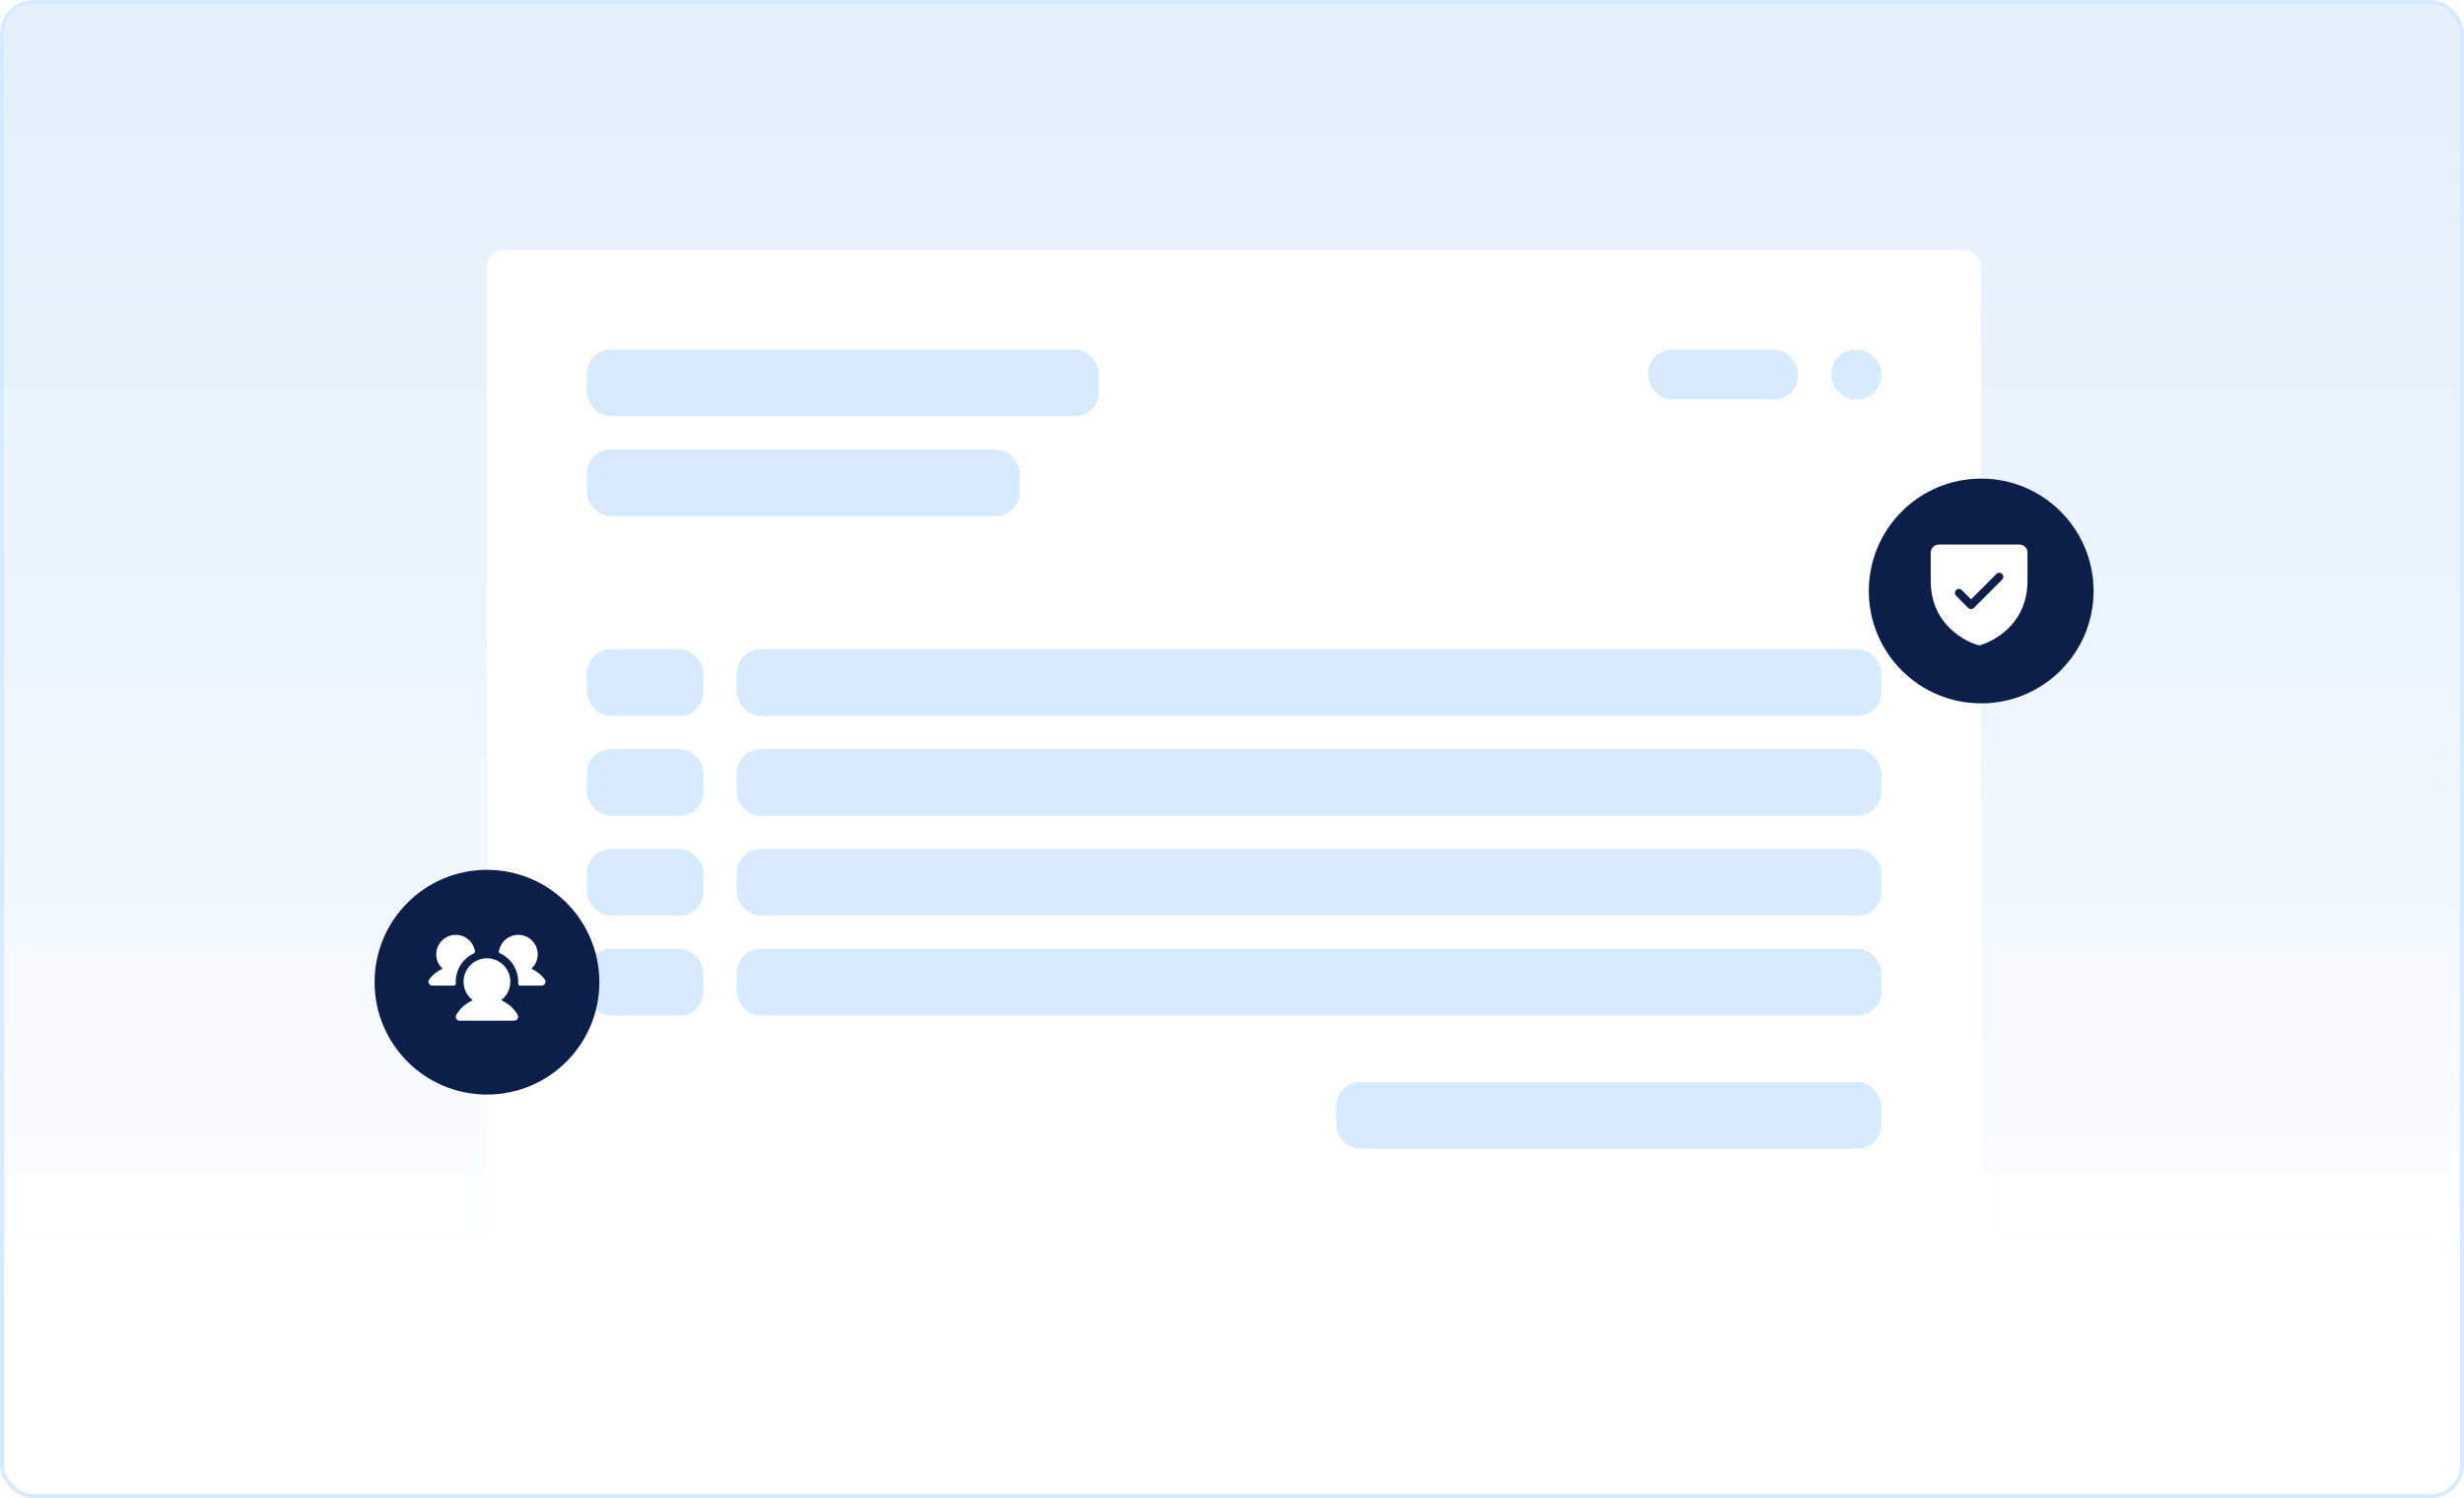 <svg width="592" height="360" viewBox="0 0 592 360" fill="none" xmlns="http://www.w3.org/2000/svg">
<rect x="0.5" y="0.5" width="591" height="359" rx="7.5" fill="#F5F5F5"/>
<rect x="0.5" y="0.5" width="591" height="359" rx="7.5" fill="url(#paint0_linear_956_3124)"/>
<rect x="0.5" y="0.5" width="591" height="359" rx="7.5" stroke="#D6EBFF"/>
<g filter="url(#filter0_d_956_3124)">
<rect x="117" y="60" width="359" height="240" rx="4" fill="white"/>
</g>
<rect x="396" y="84" width="36" height="12" rx="5.72" fill="#D6EBFF"/>
<rect x="141" y="84" width="123" height="16" rx="5.72" fill="#D6EBFF"/>
<rect x="141" y="108" width="104" height="16" rx="5.72" fill="#D6EBFF"/>
<rect x="141" y="156" width="28" height="16" rx="5.72" fill="#D6EBFF"/>
<rect x="177" y="156" width="275" height="16" rx="5.72" fill="#D6EBFF"/>
<rect x="141" y="180" width="28" height="16" rx="5.72" fill="#D6EBFF"/>
<rect x="177" y="180" width="275" height="16" rx="5.72" fill="#D6EBFF"/>
<rect x="141" y="204" width="28" height="16" rx="5.72" fill="#D6EBFF"/>
<rect x="177" y="204" width="275" height="16" rx="5.72" fill="#D6EBFF"/>
<rect x="141" y="228" width="28" height="16" rx="5.72" fill="#D6EBFF"/>
<rect x="177" y="228" width="275" height="16" rx="5.72" fill="#D6EBFF"/>
<rect x="321" y="260" width="131" height="16" rx="5.72" fill="#D6EBFF"/>
<rect x="440" y="84" width="12" height="12" rx="5.72" fill="#D6EBFF"/>
<g filter="url(#filter1_d_956_3124)">
<circle cx="476" cy="142" r="27" fill="#0C1E4A"/>
</g>
<path d="M485.188 130.844H465.812C465.299 130.844 464.806 131.048 464.442 131.411C464.079 131.775 463.875 132.267 463.875 132.781V139.562C463.875 145.947 466.965 149.816 469.558 151.937C472.35 154.221 475.128 154.996 475.249 155.029C475.416 155.074 475.591 155.074 475.758 155.029C475.879 154.996 478.653 154.221 481.449 151.937C484.035 149.816 487.125 145.947 487.125 139.562V132.781C487.125 132.267 486.921 131.775 486.558 131.411C486.194 131.048 485.701 130.844 485.188 130.844ZM481.032 139.279L474.25 146.06C474.16 146.15 474.054 146.222 473.936 146.271C473.818 146.319 473.692 146.345 473.565 146.345C473.438 146.345 473.312 146.319 473.194 146.271C473.076 146.222 472.97 146.15 472.88 146.06L469.973 143.154C469.792 142.972 469.689 142.726 469.689 142.469C469.689 142.212 469.792 141.965 469.973 141.783C470.155 141.602 470.402 141.499 470.659 141.499C470.916 141.499 471.162 141.602 471.344 141.783L473.562 144.005L479.658 137.908C479.748 137.818 479.855 137.747 479.973 137.698C480.09 137.65 480.216 137.624 480.344 137.624C480.471 137.624 480.597 137.65 480.715 137.698C480.832 137.747 480.939 137.818 481.029 137.908C481.119 137.998 481.191 138.105 481.239 138.223C481.288 138.34 481.313 138.466 481.313 138.594C481.313 138.721 481.288 138.847 481.239 138.965C481.191 139.082 481.119 139.189 481.029 139.279H481.032Z" fill="white"/>
<g filter="url(#filter2_d_956_3124)">
<circle cx="117" cy="236" r="27" fill="#0C1E4A"/>
</g>
<path d="M109.514 236.32C109.517 236.384 109.508 236.447 109.485 236.507C109.463 236.567 109.429 236.621 109.385 236.667C109.342 236.713 109.289 236.75 109.23 236.775C109.172 236.8 109.109 236.813 109.045 236.813H103.875C103.664 236.813 103.458 236.742 103.292 236.61C103.126 236.479 103.009 236.295 102.961 236.09C102.931 235.949 102.932 235.803 102.965 235.662C102.998 235.522 103.061 235.39 103.151 235.277C103.978 234.181 105.075 233.317 106.336 232.771C105.783 232.266 105.358 231.636 105.098 230.934C104.838 230.231 104.75 229.477 104.842 228.734C104.934 227.99 105.202 227.28 105.625 226.662C106.047 226.043 106.612 225.535 107.271 225.18C107.931 224.825 108.666 224.633 109.414 224.62C110.163 224.607 110.904 224.774 111.575 225.107C112.246 225.439 112.828 225.928 113.272 226.531C113.715 227.135 114.007 227.836 114.124 228.575C114.139 228.675 114.122 228.777 114.074 228.865C114.026 228.953 113.95 229.024 113.858 229.065C112.558 229.666 111.457 230.627 110.685 231.834C109.912 233.04 109.501 234.443 109.5 235.875C109.5 236.025 109.5 236.173 109.514 236.32ZM130.842 235.276C130.017 234.181 128.922 233.317 127.664 232.771C128.218 232.266 128.642 231.636 128.902 230.934C129.162 230.231 129.25 229.477 129.158 228.734C129.067 227.99 128.798 227.28 128.376 226.662C127.953 226.043 127.388 225.535 126.729 225.18C126.07 224.825 125.335 224.633 124.586 224.62C123.837 224.607 123.096 224.774 122.425 225.107C121.754 225.439 121.172 225.928 120.729 226.531C120.285 227.135 119.993 227.836 119.876 228.575C119.861 228.675 119.879 228.777 119.927 228.865C119.975 228.953 120.05 229.024 120.142 229.065C121.442 229.666 122.543 230.627 123.316 231.834C124.088 233.04 124.499 234.443 124.5 235.875C124.5 236.025 124.5 236.173 124.486 236.32C124.483 236.384 124.493 236.447 124.515 236.507C124.537 236.567 124.571 236.621 124.615 236.667C124.659 236.713 124.711 236.75 124.77 236.775C124.828 236.8 124.891 236.813 124.955 236.813H130.125C130.337 236.813 130.542 236.742 130.708 236.61C130.874 236.479 130.991 236.295 131.039 236.09C131.07 235.948 131.068 235.802 131.035 235.661C131.002 235.521 130.938 235.389 130.848 235.276H130.842ZM120.413 240.336C121.346 239.622 122.032 238.632 122.374 237.507C122.716 236.382 122.697 235.179 122.32 234.065C121.942 232.951 121.226 231.984 120.27 231.299C119.314 230.614 118.168 230.246 116.993 230.246C115.817 230.246 114.671 230.614 113.715 231.299C112.759 231.984 112.043 232.951 111.665 234.065C111.288 235.179 111.269 236.382 111.611 237.507C111.953 238.632 112.639 239.622 113.572 240.336C111.916 241.054 110.533 242.283 109.626 243.844C109.543 243.986 109.5 244.148 109.5 244.313C109.5 244.477 109.543 244.639 109.626 244.781C109.708 244.924 109.826 245.042 109.969 245.125C110.111 245.207 110.273 245.25 110.438 245.25H123.563C123.727 245.25 123.889 245.207 124.031 245.125C124.174 245.042 124.292 244.924 124.375 244.781C124.457 244.639 124.5 244.477 124.5 244.313C124.5 244.148 124.457 243.986 124.375 243.844C123.465 242.282 122.08 241.053 120.421 240.336H120.413Z" fill="white"/>
<defs>
<filter id="filter0_d_956_3124" x="97" y="40" width="399" height="280" filterUnits="userSpaceOnUse" color-interpolation-filters="sRGB">
<feFlood flood-opacity="0" result="BackgroundImageFix"/>
<feColorMatrix in="SourceAlpha" type="matrix" values="0 0 0 0 0 0 0 0 0 0 0 0 0 0 0 0 0 0 127 0" result="hardAlpha"/>
<feOffset/>
<feGaussianBlur stdDeviation="10"/>
<feComposite in2="hardAlpha" operator="out"/>
<feColorMatrix type="matrix" values="0 0 0 0 0 0 0 0 0 0 0 0 0 0 0 0 0 0 0.02 0"/>
<feBlend mode="normal" in2="BackgroundImageFix" result="effect1_dropShadow_956_3124"/>
<feBlend mode="normal" in="SourceGraphic" in2="effect1_dropShadow_956_3124" result="shape"/>
</filter>
<filter id="filter1_d_956_3124" x="429" y="95" width="94" height="94" filterUnits="userSpaceOnUse" color-interpolation-filters="sRGB">
<feFlood flood-opacity="0" result="BackgroundImageFix"/>
<feColorMatrix in="SourceAlpha" type="matrix" values="0 0 0 0 0 0 0 0 0 0 0 0 0 0 0 0 0 0 127 0" result="hardAlpha"/>
<feOffset/>
<feGaussianBlur stdDeviation="10"/>
<feComposite in2="hardAlpha" operator="out"/>
<feColorMatrix type="matrix" values="0 0 0 0 0 0 0 0 0 0 0 0 0 0 0 0 0 0 0.02 0"/>
<feBlend mode="normal" in2="BackgroundImageFix" result="effect1_dropShadow_956_3124"/>
<feBlend mode="normal" in="SourceGraphic" in2="effect1_dropShadow_956_3124" result="shape"/>
</filter>
<filter id="filter2_d_956_3124" x="70" y="189" width="94" height="94" filterUnits="userSpaceOnUse" color-interpolation-filters="sRGB">
<feFlood flood-opacity="0" result="BackgroundImageFix"/>
<feColorMatrix in="SourceAlpha" type="matrix" values="0 0 0 0 0 0 0 0 0 0 0 0 0 0 0 0 0 0 127 0" result="hardAlpha"/>
<feOffset/>
<feGaussianBlur stdDeviation="10"/>
<feComposite in2="hardAlpha" operator="out"/>
<feColorMatrix type="matrix" values="0 0 0 0 0 0 0 0 0 0 0 0 0 0 0 0 0 0 0.02 0"/>
<feBlend mode="normal" in2="BackgroundImageFix" result="effect1_dropShadow_956_3124"/>
<feBlend mode="normal" in="SourceGraphic" in2="effect1_dropShadow_956_3124" result="shape"/>
</filter>
<linearGradient id="paint0_linear_956_3124" x1="296" y1="0" x2="296" y2="360" gradientUnits="userSpaceOnUse">
<stop stop-color="#D6EBFF" stop-opacity="0.5"/>
<stop offset="0.865" stop-color="white"/>
</linearGradient>
</defs>
</svg>

